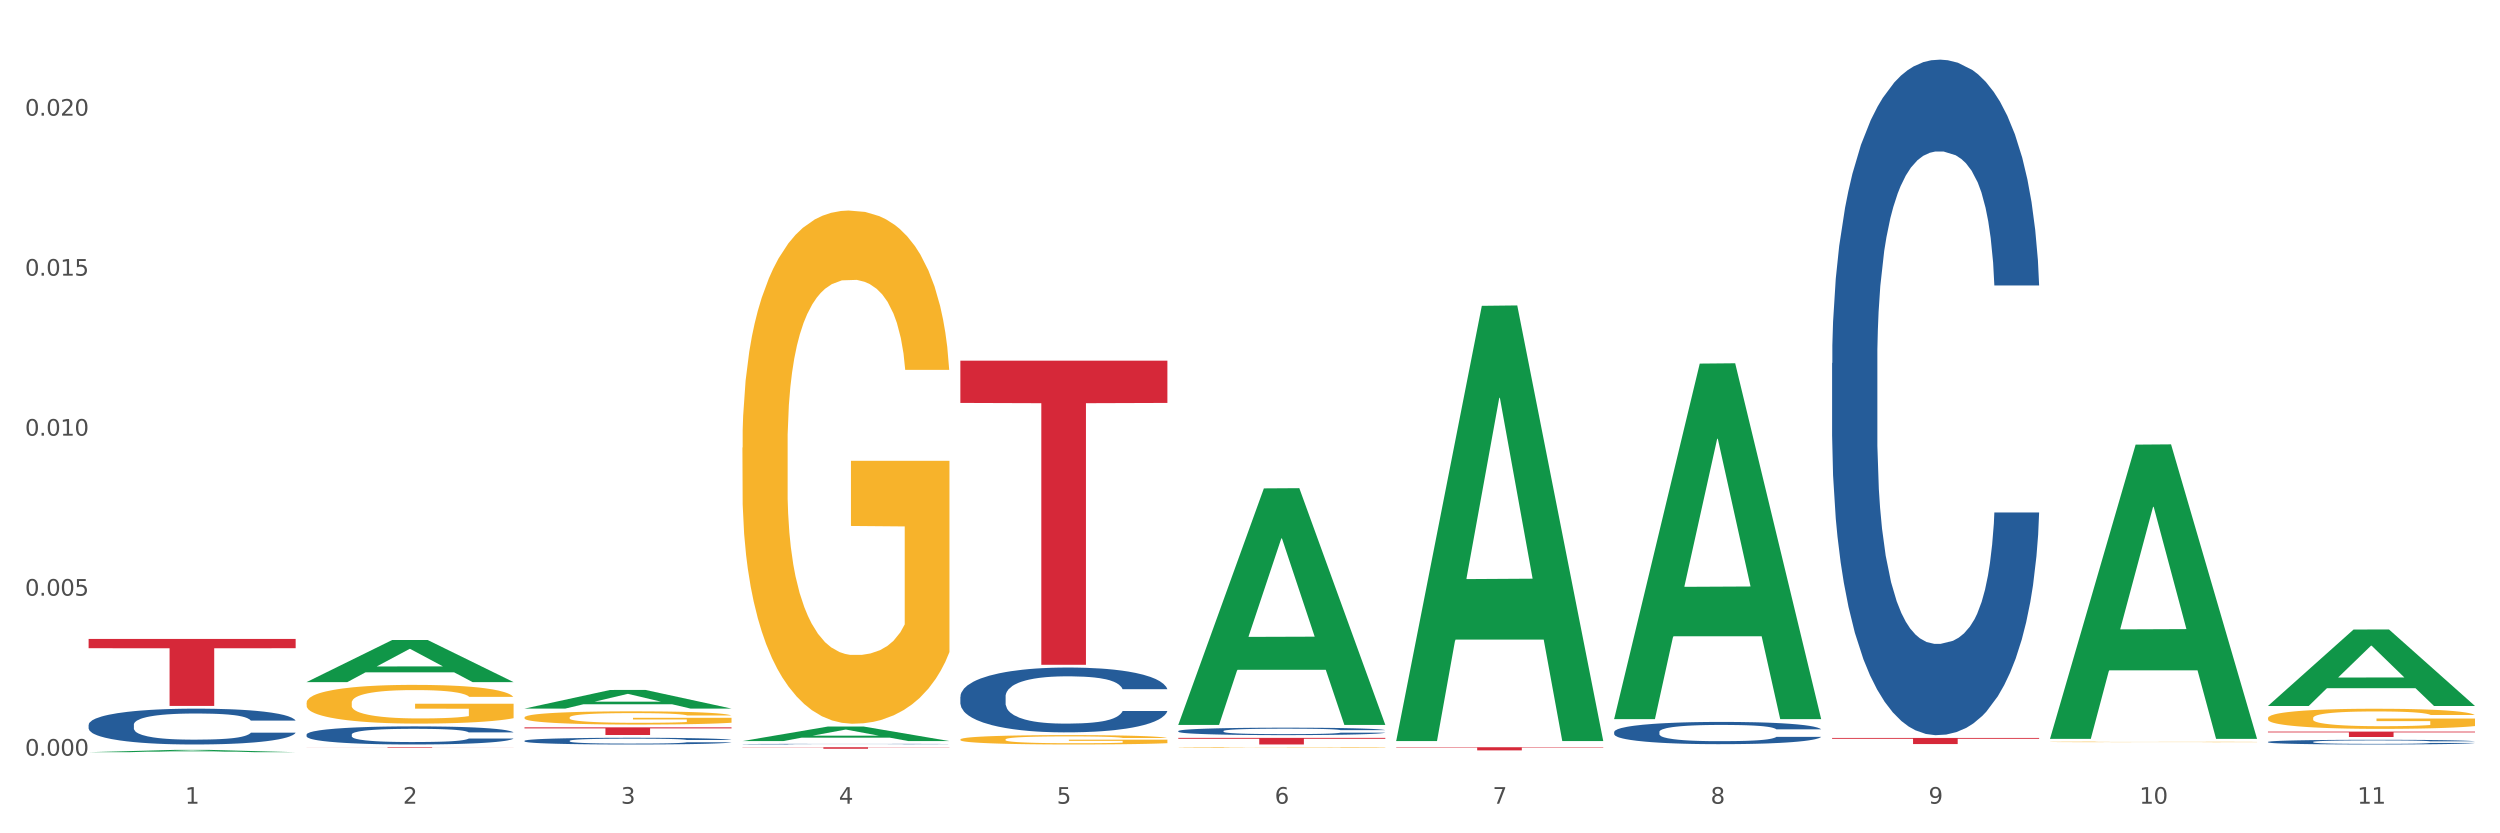 <?xml version="1.0" encoding="utf-8" standalone="no"?>
<!DOCTYPE svg PUBLIC "-//W3C//DTD SVG 1.1//EN"
  "http://www.w3.org/Graphics/SVG/1.1/DTD/svg11.dtd">
<svg xmlns:xlink="http://www.w3.org/1999/xlink" width="1080pt" height="360pt" viewBox="0 0 1080 360" xmlns="http://www.w3.org/2000/svg" version="1.1">
 <rect x="0" y="0" width="1080" height="360" fill="#333333" stroke="none"/>
 <defs>
  <style type="text/css">*{stroke-linejoin: round; stroke-linecap: butt}</style>
 </defs>
 <g id="figure_1">
  <g id="patch_1">
   <path d="M 0 360 
L 1080 360 
L 1080 0 
L 0 0 
z
" style="fill: #ffffff; stroke: #ffffff; stroke-linejoin: miter"/>
  </g>
  <g id="axes_1">
   <g id="matplotlib.axis_1">
    <g id="xtick_1">
     <g id="text_1">
      <!-- 1 -->
      <g style="fill: #4d4d4d" transform="translate(79.949 347.204) scale(0.096 -0.096)">
       <defs>
        <path id="DejaVuSans-31" d="M 794 531 
L 1825 531 
L 1825 4091 
L 703 3866 
L 703 4441 
L 1819 4666 
L 2450 4666 
L 2450 531 
L 3481 531 
L 3481 0 
L 794 0 
L 794 531 
z
" transform="scale(0.016)"/>
       </defs>
       <use xlink:href="#DejaVuSans-31"/>
      </g>
     </g>
    </g>
    <g id="xtick_2">
     <g id="text_2">
      <!-- 2 -->
      <g style="fill: #4d4d4d" transform="translate(174.097 347.204) scale(0.096 -0.096)">
       <defs>
        <path id="DejaVuSans-32" d="M 1228 531 
L 3431 531 
L 3431 0 
L 469 0 
L 469 531 
Q 828 903 1448 1529 
Q 2069 2156 2228 2338 
Q 2531 2678 2651 2914 
Q 2772 3150 2772 3378 
Q 2772 3750 2511 3984 
Q 2250 4219 1831 4219 
Q 1534 4219 1204 4116 
Q 875 4013 500 3803 
L 500 4441 
Q 881 4594 1212 4672 
Q 1544 4750 1819 4750 
Q 2544 4750 2975 4387 
Q 3406 4025 3406 3419 
Q 3406 3131 3298 2873 
Q 3191 2616 2906 2266 
Q 2828 2175 2409 1742 
Q 1991 1309 1228 531 
z
" transform="scale(0.016)"/>
       </defs>
       <use xlink:href="#DejaVuSans-32"/>
      </g>
     </g>
    </g>
    <g id="xtick_3">
     <g id="text_3">
      <!-- 3 -->
      <g style="fill: #4d4d4d" transform="translate(268.244 347.204) scale(0.096 -0.096)">
       <defs>
        <path id="DejaVuSans-33" d="M 2597 2516 
Q 3050 2419 3304 2112 
Q 3559 1806 3559 1356 
Q 3559 666 3084 287 
Q 2609 -91 1734 -91 
Q 1441 -91 1130 -33 
Q 819 25 488 141 
L 488 750 
Q 750 597 1062 519 
Q 1375 441 1716 441 
Q 2309 441 2620 675 
Q 2931 909 2931 1356 
Q 2931 1769 2642 2001 
Q 2353 2234 1838 2234 
L 1294 2234 
L 1294 2753 
L 1863 2753 
Q 2328 2753 2575 2939 
Q 2822 3125 2822 3475 
Q 2822 3834 2567 4026 
Q 2313 4219 1838 4219 
Q 1578 4219 1281 4162 
Q 984 4106 628 3988 
L 628 4550 
Q 988 4650 1302 4700 
Q 1616 4750 1894 4750 
Q 2613 4750 3031 4423 
Q 3450 4097 3450 3541 
Q 3450 3153 3228 2886 
Q 3006 2619 2597 2516 
z
" transform="scale(0.016)"/>
       </defs>
       <use xlink:href="#DejaVuSans-33"/>
      </g>
     </g>
    </g>
    <g id="xtick_4">
     <g id="text_4">
      <!-- 4 -->
      <g style="fill: #4d4d4d" transform="translate(362.392 347.204) scale(0.096 -0.096)">
       <defs>
        <path id="DejaVuSans-34" d="M 2419 4116 
L 825 1625 
L 2419 1625 
L 2419 4116 
z
M 2253 4666 
L 3047 4666 
L 3047 1625 
L 3713 1625 
L 3713 1100 
L 3047 1100 
L 3047 0 
L 2419 0 
L 2419 1100 
L 313 1100 
L 313 1709 
L 2253 4666 
z
" transform="scale(0.016)"/>
       </defs>
       <use xlink:href="#DejaVuSans-34"/>
      </g>
     </g>
    </g>
    <g id="xtick_5">
     <g id="text_5">
      <!-- 5 -->
      <g style="fill: #4d4d4d" transform="translate(456.54 347.204) scale(0.096 -0.096)">
       <defs>
        <path id="DejaVuSans-35" d="M 691 4666 
L 3169 4666 
L 3169 4134 
L 1269 4134 
L 1269 2991 
Q 1406 3038 1543 3061 
Q 1681 3084 1819 3084 
Q 2600 3084 3056 2656 
Q 3513 2228 3513 1497 
Q 3513 744 3044 326 
Q 2575 -91 1722 -91 
Q 1428 -91 1123 -41 
Q 819 9 494 109 
L 494 744 
Q 775 591 1075 516 
Q 1375 441 1709 441 
Q 2250 441 2565 725 
Q 2881 1009 2881 1497 
Q 2881 1984 2565 2268 
Q 2250 2553 1709 2553 
Q 1456 2553 1204 2497 
Q 953 2441 691 2322 
L 691 4666 
z
" transform="scale(0.016)"/>
       </defs>
       <use xlink:href="#DejaVuSans-35"/>
      </g>
     </g>
    </g>
    <g id="xtick_6">
     <g id="text_6">
      <!-- 6 -->
      <g style="fill: #4d4d4d" transform="translate(550.688 347.204) scale(0.096 -0.096)">
       <defs>
        <path id="DejaVuSans-36" d="M 2113 2584 
Q 1688 2584 1439 2293 
Q 1191 2003 1191 1497 
Q 1191 994 1439 701 
Q 1688 409 2113 409 
Q 2538 409 2786 701 
Q 3034 994 3034 1497 
Q 3034 2003 2786 2293 
Q 2538 2584 2113 2584 
z
M 3366 4563 
L 3366 3988 
Q 3128 4100 2886 4159 
Q 2644 4219 2406 4219 
Q 1781 4219 1451 3797 
Q 1122 3375 1075 2522 
Q 1259 2794 1537 2939 
Q 1816 3084 2150 3084 
Q 2853 3084 3261 2657 
Q 3669 2231 3669 1497 
Q 3669 778 3244 343 
Q 2819 -91 2113 -91 
Q 1303 -91 875 529 
Q 447 1150 447 2328 
Q 447 3434 972 4092 
Q 1497 4750 2381 4750 
Q 2619 4750 2861 4703 
Q 3103 4656 3366 4563 
z
" transform="scale(0.016)"/>
       </defs>
       <use xlink:href="#DejaVuSans-36"/>
      </g>
     </g>
    </g>
    <g id="xtick_7">
     <g id="text_7">
      <!-- 7 -->
      <g style="fill: #4d4d4d" transform="translate(644.835 347.204) scale(0.096 -0.096)">
       <defs>
        <path id="DejaVuSans-37" d="M 525 4666 
L 3525 4666 
L 3525 4397 
L 1831 0 
L 1172 0 
L 2766 4134 
L 525 4134 
L 525 4666 
z
" transform="scale(0.016)"/>
       </defs>
       <use xlink:href="#DejaVuSans-37"/>
      </g>
     </g>
    </g>
    <g id="xtick_8">
     <g id="text_8">
      <!-- 8 -->
      <g style="fill: #4d4d4d" transform="translate(738.983 347.204) scale(0.096 -0.096)">
       <defs>
        <path id="DejaVuSans-38" d="M 2034 2216 
Q 1584 2216 1326 1975 
Q 1069 1734 1069 1313 
Q 1069 891 1326 650 
Q 1584 409 2034 409 
Q 2484 409 2743 651 
Q 3003 894 3003 1313 
Q 3003 1734 2745 1975 
Q 2488 2216 2034 2216 
z
M 1403 2484 
Q 997 2584 770 2862 
Q 544 3141 544 3541 
Q 544 4100 942 4425 
Q 1341 4750 2034 4750 
Q 2731 4750 3128 4425 
Q 3525 4100 3525 3541 
Q 3525 3141 3298 2862 
Q 3072 2584 2669 2484 
Q 3125 2378 3379 2068 
Q 3634 1759 3634 1313 
Q 3634 634 3220 271 
Q 2806 -91 2034 -91 
Q 1263 -91 848 271 
Q 434 634 434 1313 
Q 434 1759 690 2068 
Q 947 2378 1403 2484 
z
M 1172 3481 
Q 1172 3119 1398 2916 
Q 1625 2713 2034 2713 
Q 2441 2713 2670 2916 
Q 2900 3119 2900 3481 
Q 2900 3844 2670 4047 
Q 2441 4250 2034 4250 
Q 1625 4250 1398 4047 
Q 1172 3844 1172 3481 
z
" transform="scale(0.016)"/>
       </defs>
       <use xlink:href="#DejaVuSans-38"/>
      </g>
     </g>
    </g>
    <g id="xtick_9">
     <g id="text_9">
      <!-- 9 -->
      <g style="fill: #4d4d4d" transform="translate(833.131 347.204) scale(0.096 -0.096)">
       <defs>
        <path id="DejaVuSans-39" d="M 703 97 
L 703 672 
Q 941 559 1184 500 
Q 1428 441 1663 441 
Q 2288 441 2617 861 
Q 2947 1281 2994 2138 
Q 2813 1869 2534 1725 
Q 2256 1581 1919 1581 
Q 1219 1581 811 2004 
Q 403 2428 403 3163 
Q 403 3881 828 4315 
Q 1253 4750 1959 4750 
Q 2769 4750 3195 4129 
Q 3622 3509 3622 2328 
Q 3622 1225 3098 567 
Q 2575 -91 1691 -91 
Q 1453 -91 1209 -44 
Q 966 3 703 97 
z
M 1959 2075 
Q 2384 2075 2632 2365 
Q 2881 2656 2881 3163 
Q 2881 3666 2632 3958 
Q 2384 4250 1959 4250 
Q 1534 4250 1286 3958 
Q 1038 3666 1038 3163 
Q 1038 2656 1286 2365 
Q 1534 2075 1959 2075 
z
" transform="scale(0.016)"/>
       </defs>
       <use xlink:href="#DejaVuSans-39"/>
      </g>
     </g>
    </g>
    <g id="xtick_10">
     <g id="text_10">
      <!-- 10 -->
      <g style="fill: #4d4d4d" transform="translate(924.224 347.204) scale(0.096 -0.096)">
       <defs>
        <path id="DejaVuSans-30" d="M 2034 4250 
Q 1547 4250 1301 3770 
Q 1056 3291 1056 2328 
Q 1056 1369 1301 889 
Q 1547 409 2034 409 
Q 2525 409 2770 889 
Q 3016 1369 3016 2328 
Q 3016 3291 2770 3770 
Q 2525 4250 2034 4250 
z
M 2034 4750 
Q 2819 4750 3233 4129 
Q 3647 3509 3647 2328 
Q 3647 1150 3233 529 
Q 2819 -91 2034 -91 
Q 1250 -91 836 529 
Q 422 1150 422 2328 
Q 422 3509 836 4129 
Q 1250 4750 2034 4750 
z
" transform="scale(0.016)"/>
       </defs>
       <use xlink:href="#DejaVuSans-31"/>
       <use xlink:href="#DejaVuSans-30" transform="translate(63.623 0)"/>
      </g>
     </g>
    </g>
    <g id="xtick_11">
     <g id="text_11">
      <!-- 11 -->
      <g style="fill: #4d4d4d" transform="translate(1018.372 347.204) scale(0.096 -0.096)">
       <use xlink:href="#DejaVuSans-31"/>
       <use xlink:href="#DejaVuSans-31" transform="translate(63.623 0)"/>
      </g>
     </g>
    </g>
    <g id="xtick_12"/>
    <g id="xtick_13"/>
    <g id="xtick_14"/>
    <g id="xtick_15"/>
    <g id="xtick_16"/>
    <g id="xtick_17"/>
    <g id="xtick_18"/>
    <g id="xtick_19"/>
    <g id="xtick_20"/>
    <g id="xtick_21"/>
   </g>
   <g id="matplotlib.axis_2">
    <g id="ytick_1">
     <g id="text_12">
      <!-- 0.000 -->
      <g style="fill: #4d4d4d" transform="translate(10.8 326.452) scale(0.096 -0.096)">
       <defs>
        <path id="DejaVuSans-2e" d="M 684 794 
L 1344 794 
L 1344 0 
L 684 0 
L 684 794 
z
" transform="scale(0.016)"/>
       </defs>
       <use xlink:href="#DejaVuSans-30"/>
       <use xlink:href="#DejaVuSans-2e" transform="translate(63.623 0)"/>
       <use xlink:href="#DejaVuSans-30" transform="translate(95.41 0)"/>
       <use xlink:href="#DejaVuSans-30" transform="translate(159.033 0)"/>
       <use xlink:href="#DejaVuSans-30" transform="translate(222.656 0)"/>
      </g>
     </g>
    </g>
    <g id="ytick_2">
     <g id="text_13">
      <!-- 0.005 -->
      <g style="fill: #4d4d4d" transform="translate(10.8 257.332) scale(0.096 -0.096)">
       <use xlink:href="#DejaVuSans-30"/>
       <use xlink:href="#DejaVuSans-2e" transform="translate(63.623 0)"/>
       <use xlink:href="#DejaVuSans-30" transform="translate(95.41 0)"/>
       <use xlink:href="#DejaVuSans-30" transform="translate(159.033 0)"/>
       <use xlink:href="#DejaVuSans-35" transform="translate(222.656 0)"/>
      </g>
     </g>
    </g>
    <g id="ytick_3">
     <g id="text_14">
      <!-- 0.010 -->
      <g style="fill: #4d4d4d" transform="translate(10.8 188.211) scale(0.096 -0.096)">
       <use xlink:href="#DejaVuSans-30"/>
       <use xlink:href="#DejaVuSans-2e" transform="translate(63.623 0)"/>
       <use xlink:href="#DejaVuSans-30" transform="translate(95.41 0)"/>
       <use xlink:href="#DejaVuSans-31" transform="translate(159.033 0)"/>
       <use xlink:href="#DejaVuSans-30" transform="translate(222.656 0)"/>
      </g>
     </g>
    </g>
    <g id="ytick_4">
     <g id="text_15">
      <!-- 0.015 -->
      <g style="fill: #4d4d4d" transform="translate(10.8 119.09) scale(0.096 -0.096)">
       <use xlink:href="#DejaVuSans-30"/>
       <use xlink:href="#DejaVuSans-2e" transform="translate(63.623 0)"/>
       <use xlink:href="#DejaVuSans-30" transform="translate(95.41 0)"/>
       <use xlink:href="#DejaVuSans-31" transform="translate(159.033 0)"/>
       <use xlink:href="#DejaVuSans-35" transform="translate(222.656 0)"/>
      </g>
     </g>
    </g>
    <g id="ytick_5">
     <g id="text_16">
      <!-- 0.020 -->
      <g style="fill: #4d4d4d" transform="translate(10.8 49.969) scale(0.096 -0.096)">
       <use xlink:href="#DejaVuSans-30"/>
       <use xlink:href="#DejaVuSans-2e" transform="translate(63.623 0)"/>
       <use xlink:href="#DejaVuSans-30" transform="translate(95.41 0)"/>
       <use xlink:href="#DejaVuSans-32" transform="translate(159.033 0)"/>
       <use xlink:href="#DejaVuSans-30" transform="translate(222.656 0)"/>
      </g>
     </g>
    </g>
    <g id="ytick_6"/>
    <g id="ytick_7"/>
    <g id="ytick_8"/>
    <g id="ytick_9"/>
   </g>
   <g id="PolyCollection_1">
    <path d="M 38.283 324.948 
L 38.375 324.947 
L 75.258 323.952 
L 90.564 323.951 
L 127.723 324.95 
L 110.02 324.95 
L 101.998 324.717 
L 63.916 324.717 
L 63.64 324.721 
L 55.894 324.95 
L 38.283 324.95 
L 38.283 324.948 
L 68.711 324.578 
L 97.203 324.577 
L 83.095 324.164 
L 82.911 324.162 
L 82.727 324.165 
L 68.619 324.577 
L 68.711 324.578 
L 38.283 324.948 
z
" clip-path="url(#p17eb35a2e7)" style="fill: #109648"/>
    <path d="M 791.464 318.791 
L 880.905 318.791 
L 880.905 319.159 
L 845.722 319.162 
L 845.722 321.441 
L 826.435 321.441 
L 826.435 319.162 
L 791.464 319.159 
L 791.464 318.793 
L 791.464 318.791 
z
" clip-path="url(#p17eb35a2e7)" style="fill: #d62839"/>
    <path d="M 603.169 322.805 
L 692.609 322.805 
L 692.609 322.994 
L 657.427 322.995 
L 657.427 324.164 
L 638.14 324.164 
L 638.14 322.995 
L 603.169 322.994 
L 603.169 322.807 
L 603.169 322.805 
z
" clip-path="url(#p17eb35a2e7)" style="fill: #d62839"/>
    <path d="M 509.021 318.759 
L 598.462 318.759 
L 598.462 319.156 
L 563.279 319.159 
L 563.279 321.617 
L 543.992 321.617 
L 543.992 319.159 
L 509.021 319.156 
L 509.021 318.761 
L 509.021 318.759 
z
" clip-path="url(#p17eb35a2e7)" style="fill: #d62839"/>
    <path d="M 414.874 155.802 
L 504.314 155.802 
L 504.314 174.06 
L 469.131 174.183 
L 469.131 287.184 
L 449.844 287.184 
L 449.844 174.183 
L 414.874 174.06 
L 414.874 155.925 
L 414.874 155.802 
z
" clip-path="url(#p17eb35a2e7)" style="fill: #d62839"/>
    <path d="M 320.726 322.805 
L 410.166 322.805 
L 410.166 322.896 
L 374.984 322.897 
L 374.984 323.461 
L 355.697 323.461 
L 355.697 322.897 
L 320.726 322.896 
L 320.726 322.806 
L 320.726 322.805 
z
" clip-path="url(#p17eb35a2e7)" style="fill: #d62839"/>
    <path d="M 226.578 314.208 
L 316.019 314.208 
L 316.019 314.669 
L 280.836 314.672 
L 280.836 317.523 
L 261.549 317.523 
L 261.549 314.672 
L 226.578 314.669 
L 226.578 314.211 
L 226.578 314.208 
z
" clip-path="url(#p17eb35a2e7)" style="fill: #d62839"/>
    <path d="M 132.431 322.805 
L 221.871 322.805 
L 221.871 322.843 
L 186.688 322.844 
L 186.688 323.079 
L 167.401 323.079 
L 167.401 322.844 
L 132.431 322.843 
L 132.431 322.805 
L 132.431 322.805 
z
" clip-path="url(#p17eb35a2e7)" style="fill: #d62839"/>
    <path d="M 38.283 276.006 
L 127.723 276.006 
L 127.723 280.029 
L 92.541 280.056 
L 92.541 304.952 
L 73.254 304.952 
L 73.254 280.056 
L 38.283 280.029 
L 38.283 276.034 
L 38.283 276.006 
z
" clip-path="url(#p17eb35a2e7)" style="fill: #d62839"/>
    <path d="M 979.76 320.498 
L 979.865 320.496 
L 979.865 320.444 
L 980.183 320.374 
L 981.346 320.244 
L 982.826 320.146 
L 985.363 320.03 
L 986.737 319.982 
L 988.535 319.928 
L 992.235 319.841 
L 996.464 319.767 
L 999.424 319.726 
L 1001.644 319.7 
L 1006.613 319.654 
L 1009.467 319.633 
L 1012.428 319.617 
L 1014.965 319.606 
L 1019.194 319.593 
L 1022.577 319.587 
L 1026.489 319.585 
L 1029.766 319.587 
L 1034.101 319.594 
L 1040.444 319.617 
L 1042.875 319.63 
L 1046.153 319.652 
L 1049.536 319.682 
L 1052.285 319.711 
L 1055.456 319.754 
L 1058.734 319.81 
L 1061.905 319.88 
L 1064.125 319.945 
L 1065.923 320.014 
L 1067.508 320.097 
L 1068.671 320.188 
L 1069.2 320.264 
L 1049.853 320.264 
L 1049.324 320.196 
L 1048.267 320.121 
L 1047.21 320.071 
L 1046.047 320.03 
L 1044.25 319.984 
L 1042.664 319.954 
L 1040.021 319.919 
L 1037.589 319.897 
L 1035.581 319.884 
L 1033.149 319.873 
L 1027.969 319.862 
L 1024.268 319.862 
L 1021.943 319.865 
L 1019.088 319.875 
L 1016.656 319.888 
L 1013.802 319.91 
L 1011.582 319.934 
L 1009.362 319.966 
L 1008.093 319.988 
L 1006.19 320.029 
L 1004.921 320.062 
L 1003.23 320.12 
L 1002.278 320.16 
L 1000.587 320.266 
L 999.847 320.344 
L 999.53 320.398 
L 999.318 320.457 
L 999.318 320.747 
L 999.952 320.877 
L 1000.481 320.932 
L 1001.327 320.995 
L 1002.913 321.077 
L 1005.239 321.157 
L 1007.67 321.214 
L 1009.679 321.25 
L 1011.582 321.276 
L 1013.485 321.296 
L 1015.811 321.315 
L 1017.714 321.326 
L 1020.568 321.337 
L 1023.951 321.342 
L 1026.594 321.342 
L 1031.986 321.333 
L 1034.418 321.324 
L 1036.744 321.311 
L 1039.281 321.29 
L 1041.29 321.268 
L 1042.452 321.251 
L 1044.355 321.216 
L 1045.836 321.179 
L 1047.104 321.136 
L 1047.95 321.099 
L 1048.901 321.044 
L 1049.642 320.981 
L 1049.853 320.947 
L 1069.2 320.947 
L 1068.777 321.014 
L 1068.037 321.079 
L 1066.557 321.166 
L 1065.394 321.216 
L 1063.597 321.277 
L 1061.694 321.329 
L 1059.051 321.387 
L 1056.619 321.43 
L 1054.082 321.467 
L 1051.333 321.5 
L 1046.364 321.547 
L 1044.567 321.56 
L 1040.761 321.582 
L 1037.801 321.595 
L 1033.466 321.608 
L 1029.026 321.615 
L 1024.374 321.617 
L 1020.251 321.613 
L 1015.705 321.602 
L 1012.851 321.591 
L 1009.679 321.574 
L 1005.979 321.548 
L 1002.49 321.517 
L 999.212 321.48 
L 996.147 321.437 
L 993.292 321.389 
L 989.592 321.309 
L 986.843 321.231 
L 984.834 321.159 
L 983.46 321.097 
L 982.086 321.02 
L 981.346 320.966 
L 980.183 320.836 
L 979.76 320.715 
L 979.76 320.498 
z
" clip-path="url(#p17eb35a2e7)" style="fill: #255c99"/>
    <path d="M 791.464 156.889 
L 791.57 156.623 
L 791.57 149.16 
L 791.887 139.032 
L 793.05 120.375 
L 794.53 106.25 
L 797.068 89.725 
L 798.442 82.796 
L 800.239 75.066 
L 803.939 62.54 
L 808.168 51.879 
L 811.129 46.015 
L 813.349 42.284 
L 818.318 35.621 
L 821.172 32.689 
L 824.132 30.29 
L 826.67 28.691 
L 830.898 26.826 
L 834.282 26.026 
L 838.193 25.759 
L 841.471 26.026 
L 845.805 27.092 
L 852.148 30.29 
L 854.58 32.156 
L 857.857 35.354 
L 861.24 39.619 
L 863.989 43.883 
L 867.161 50.013 
L 870.438 58.009 
L 873.61 68.137 
L 875.83 77.465 
L 877.627 87.326 
L 879.213 99.32 
L 880.376 112.38 
L 880.905 123.307 
L 861.558 123.307 
L 861.029 113.446 
L 859.972 102.785 
L 858.915 95.589 
L 857.752 89.725 
L 855.954 83.062 
L 854.369 78.798 
L 851.726 73.734 
L 849.294 70.535 
L 847.285 68.67 
L 844.854 67.071 
L 839.673 65.472 
L 835.973 65.472 
L 833.647 66.005 
L 830.793 67.337 
L 828.361 69.203 
L 825.507 72.401 
L 823.287 75.866 
L 821.066 80.397 
L 819.798 83.595 
L 817.895 89.459 
L 816.626 94.256 
L 814.935 102.518 
L 813.983 108.382 
L 812.291 123.574 
L 811.551 134.768 
L 811.234 142.497 
L 811.023 151.026 
L 811.023 192.603 
L 811.657 211.26 
L 812.186 219.256 
L 813.032 228.317 
L 814.617 240.044 
L 816.943 251.505 
L 819.375 259.767 
L 821.384 264.831 
L 823.287 268.562 
L 825.189 271.494 
L 827.515 274.159 
L 829.418 275.759 
L 832.273 277.358 
L 835.656 278.157 
L 838.299 278.157 
L 843.691 276.825 
L 846.122 275.492 
L 848.448 273.626 
L 850.986 270.695 
L 852.994 267.496 
L 854.157 265.098 
L 856.06 260.034 
L 857.54 254.703 
L 858.809 248.573 
L 859.655 243.243 
L 860.606 235.247 
L 861.346 226.185 
L 861.558 221.388 
L 880.905 221.388 
L 880.482 230.983 
L 879.742 240.311 
L 878.262 252.838 
L 877.099 260.034 
L 875.301 268.829 
L 873.398 276.292 
L 870.755 284.554 
L 868.324 290.684 
L 865.787 296.014 
L 863.038 300.812 
L 858.069 307.475 
L 856.272 309.34 
L 852.466 312.539 
L 849.505 314.404 
L 845.171 316.27 
L 840.731 317.336 
L 836.079 317.603 
L 831.956 317.07 
L 827.41 315.471 
L 824.555 313.871 
L 821.384 311.473 
L 817.683 307.741 
L 814.194 303.21 
L 810.917 297.88 
L 807.851 291.75 
L 804.997 284.82 
L 801.296 273.36 
L 798.548 262.166 
L 796.539 251.771 
L 795.165 242.976 
L 793.79 231.782 
L 793.05 224.053 
L 791.887 205.396 
L 791.464 188.072 
L 791.464 156.889 
z
" clip-path="url(#p17eb35a2e7)" style="fill: #255c99"/>
    <path d="M 697.317 316.188 
L 697.422 316.179 
L 697.422 315.933 
L 697.74 315.599 
L 698.903 314.985 
L 700.383 314.519 
L 702.92 313.975 
L 704.294 313.747 
L 706.092 313.492 
L 709.792 313.079 
L 714.021 312.728 
L 716.981 312.535 
L 719.201 312.412 
L 724.17 312.192 
L 727.024 312.096 
L 729.985 312.017 
L 732.522 311.964 
L 736.751 311.902 
L 740.134 311.876 
L 744.046 311.867 
L 747.323 311.876 
L 751.657 311.911 
L 758.001 312.017 
L 760.432 312.078 
L 763.71 312.183 
L 767.093 312.324 
L 769.842 312.464 
L 773.013 312.666 
L 776.291 312.93 
L 779.462 313.264 
L 781.682 313.571 
L 783.48 313.896 
L 785.065 314.291 
L 786.228 314.721 
L 786.757 315.081 
L 767.41 315.081 
L 766.881 314.756 
L 765.824 314.405 
L 764.767 314.168 
L 763.604 313.975 
L 761.807 313.755 
L 760.221 313.615 
L 757.578 313.448 
L 755.146 313.343 
L 753.138 313.281 
L 750.706 313.228 
L 745.526 313.176 
L 741.825 313.176 
L 739.5 313.193 
L 736.645 313.237 
L 734.213 313.299 
L 731.359 313.404 
L 729.139 313.518 
L 726.919 313.668 
L 725.65 313.773 
L 723.747 313.966 
L 722.478 314.124 
L 720.787 314.396 
L 719.835 314.59 
L 718.144 315.09 
L 717.404 315.459 
L 717.087 315.714 
L 716.875 315.995 
L 716.875 317.364 
L 717.509 317.979 
L 718.038 318.243 
L 718.884 318.541 
L 720.47 318.928 
L 722.796 319.305 
L 725.227 319.577 
L 727.236 319.744 
L 729.139 319.867 
L 731.042 319.964 
L 733.368 320.052 
L 735.271 320.104 
L 738.125 320.157 
L 741.508 320.183 
L 744.151 320.183 
L 749.543 320.139 
L 751.975 320.095 
L 754.301 320.034 
L 756.838 319.937 
L 758.847 319.832 
L 760.009 319.753 
L 761.912 319.586 
L 763.393 319.411 
L 764.661 319.209 
L 765.507 319.033 
L 766.458 318.769 
L 767.199 318.471 
L 767.41 318.313 
L 786.757 318.313 
L 786.334 318.629 
L 785.594 318.936 
L 784.114 319.349 
L 782.951 319.586 
L 781.154 319.876 
L 779.251 320.122 
L 776.608 320.394 
L 774.176 320.596 
L 771.639 320.772 
L 768.89 320.93 
L 763.921 321.149 
L 762.124 321.211 
L 758.318 321.316 
L 755.358 321.378 
L 751.023 321.439 
L 746.583 321.474 
L 741.931 321.483 
L 737.808 321.465 
L 733.262 321.413 
L 730.407 321.36 
L 727.236 321.281 
L 723.536 321.158 
L 720.047 321.009 
L 716.769 320.833 
L 713.704 320.631 
L 710.849 320.403 
L 707.149 320.025 
L 704.4 319.656 
L 702.391 319.314 
L 701.017 319.024 
L 699.643 318.655 
L 698.903 318.401 
L 697.74 317.786 
L 697.317 317.215 
L 697.317 316.188 
z
" clip-path="url(#p17eb35a2e7)" style="fill: #255c99"/>
    <path d="M 509.021 315.801 
L 509.127 315.798 
L 509.127 315.716 
L 509.444 315.604 
L 510.607 315.399 
L 512.087 315.243 
L 514.625 315.061 
L 515.999 314.985 
L 517.796 314.9 
L 521.496 314.762 
L 525.725 314.645 
L 528.686 314.58 
L 530.906 314.539 
L 535.875 314.466 
L 538.729 314.433 
L 541.689 314.407 
L 544.227 314.389 
L 548.455 314.369 
L 551.839 314.36 
L 555.75 314.357 
L 559.028 314.36 
L 563.362 314.372 
L 569.705 314.407 
L 572.137 314.427 
L 575.414 314.463 
L 578.797 314.51 
L 581.546 314.556 
L 584.718 314.624 
L 587.995 314.712 
L 591.167 314.824 
L 593.387 314.926 
L 595.184 315.035 
L 596.77 315.167 
L 597.933 315.311 
L 598.462 315.431 
L 579.115 315.431 
L 578.586 315.322 
L 577.529 315.205 
L 576.472 315.126 
L 575.309 315.061 
L 573.511 314.988 
L 571.926 314.941 
L 569.283 314.885 
L 566.851 314.85 
L 564.842 314.829 
L 562.411 314.812 
L 557.23 314.794 
L 553.53 314.794 
L 551.204 314.8 
L 548.35 314.815 
L 545.918 314.835 
L 543.064 314.871 
L 540.843 314.909 
L 538.623 314.959 
L 537.355 314.994 
L 535.452 315.058 
L 534.183 315.111 
L 532.492 315.202 
L 531.54 315.267 
L 529.848 315.434 
L 529.108 315.557 
L 528.791 315.642 
L 528.58 315.736 
L 528.58 316.194 
L 529.214 316.399 
L 529.743 316.488 
L 530.589 316.587 
L 532.174 316.716 
L 534.5 316.843 
L 536.932 316.934 
L 538.941 316.989 
L 540.843 317.03 
L 542.746 317.063 
L 545.072 317.092 
L 546.975 317.11 
L 549.83 317.127 
L 553.213 317.136 
L 555.856 317.136 
L 561.248 317.121 
L 563.679 317.107 
L 566.005 317.086 
L 568.542 317.054 
L 570.551 317.019 
L 571.714 316.992 
L 573.617 316.937 
L 575.097 316.878 
L 576.366 316.81 
L 577.212 316.752 
L 578.163 316.664 
L 578.903 316.564 
L 579.115 316.511 
L 598.462 316.511 
L 598.039 316.617 
L 597.299 316.719 
L 595.819 316.857 
L 594.656 316.937 
L 592.858 317.033 
L 590.955 317.116 
L 588.312 317.207 
L 585.881 317.274 
L 583.343 317.333 
L 580.595 317.386 
L 575.626 317.459 
L 573.829 317.479 
L 570.023 317.515 
L 567.062 317.535 
L 562.728 317.556 
L 558.288 317.567 
L 553.636 317.57 
L 549.513 317.565 
L 544.967 317.547 
L 542.112 317.529 
L 538.941 317.503 
L 535.24 317.462 
L 531.751 317.412 
L 528.474 317.353 
L 525.408 317.286 
L 522.554 317.209 
L 518.853 317.083 
L 516.105 316.96 
L 514.096 316.846 
L 512.722 316.749 
L 511.347 316.625 
L 510.607 316.54 
L 509.444 316.335 
L 509.021 316.144 
L 509.021 315.801 
z
" clip-path="url(#p17eb35a2e7)" style="fill: #255c99"/>
    <path d="M 414.874 300.959 
L 414.979 300.933 
L 414.979 300.217 
L 415.297 299.245 
L 416.46 297.454 
L 417.94 296.098 
L 420.477 294.512 
L 421.851 293.847 
L 423.649 293.105 
L 427.349 291.902 
L 431.578 290.879 
L 434.538 290.316 
L 436.758 289.958 
L 441.727 289.318 
L 444.581 289.037 
L 447.542 288.807 
L 450.079 288.653 
L 454.308 288.474 
L 457.691 288.397 
L 461.603 288.372 
L 464.88 288.397 
L 469.214 288.5 
L 475.558 288.807 
L 477.989 288.986 
L 481.267 289.293 
L 484.65 289.702 
L 487.399 290.112 
L 490.57 290.7 
L 493.848 291.467 
L 497.019 292.44 
L 499.239 293.335 
L 501.037 294.282 
L 502.622 295.433 
L 503.785 296.686 
L 504.314 297.735 
L 484.967 297.735 
L 484.438 296.789 
L 483.381 295.765 
L 482.324 295.075 
L 481.161 294.512 
L 479.364 293.872 
L 477.778 293.463 
L 475.135 292.977 
L 472.703 292.67 
L 470.695 292.491 
L 468.263 292.337 
L 463.083 292.184 
L 459.382 292.184 
L 457.057 292.235 
L 454.202 292.363 
L 451.77 292.542 
L 448.916 292.849 
L 446.696 293.181 
L 444.476 293.616 
L 443.207 293.923 
L 441.304 294.486 
L 440.035 294.947 
L 438.344 295.74 
L 437.392 296.303 
L 435.701 297.761 
L 434.961 298.835 
L 434.644 299.577 
L 434.432 300.396 
L 434.432 304.387 
L 435.066 306.178 
L 435.595 306.945 
L 436.441 307.815 
L 438.027 308.941 
L 440.353 310.041 
L 442.784 310.834 
L 444.793 311.32 
L 446.696 311.678 
L 448.599 311.959 
L 450.925 312.215 
L 452.828 312.369 
L 455.682 312.522 
L 459.065 312.599 
L 461.708 312.599 
L 467.1 312.471 
L 469.532 312.343 
L 471.858 312.164 
L 474.395 311.883 
L 476.404 311.576 
L 477.566 311.345 
L 479.469 310.859 
L 480.95 310.348 
L 482.218 309.759 
L 483.064 309.248 
L 484.015 308.48 
L 484.756 307.61 
L 484.967 307.15 
L 504.314 307.15 
L 503.891 308.071 
L 503.151 308.966 
L 501.671 310.169 
L 500.508 310.859 
L 498.711 311.704 
L 496.808 312.42 
L 494.165 313.213 
L 491.733 313.801 
L 489.196 314.313 
L 486.447 314.773 
L 481.478 315.413 
L 479.681 315.592 
L 475.875 315.899 
L 472.915 316.078 
L 468.58 316.257 
L 464.14 316.36 
L 459.488 316.385 
L 455.365 316.334 
L 450.819 316.181 
L 447.964 316.027 
L 444.793 315.797 
L 441.093 315.439 
L 437.604 315.004 
L 434.326 314.492 
L 431.26 313.904 
L 428.406 313.239 
L 424.706 312.138 
L 421.957 311.064 
L 419.948 310.066 
L 418.574 309.222 
L 417.2 308.148 
L 416.46 307.406 
L 415.297 305.615 
L 414.874 303.952 
L 414.874 300.959 
z
" clip-path="url(#p17eb35a2e7)" style="fill: #255c99"/>
    <path d="M 320.726 321.463 
L 320.832 321.463 
L 320.832 321.456 
L 321.149 321.446 
L 322.312 321.428 
L 323.792 321.415 
L 326.329 321.399 
L 327.704 321.393 
L 329.501 321.385 
L 333.201 321.373 
L 337.43 321.363 
L 340.39 321.357 
L 342.61 321.354 
L 347.579 321.347 
L 350.434 321.345 
L 353.394 321.342 
L 355.931 321.341 
L 360.16 321.339 
L 363.543 321.338 
L 367.455 321.338 
L 370.732 321.338 
L 375.067 321.339 
L 381.41 321.342 
L 383.842 321.344 
L 387.119 321.347 
L 390.502 321.351 
L 393.251 321.355 
L 396.423 321.361 
L 399.7 321.369 
L 402.872 321.379 
L 405.092 321.387 
L 406.889 321.397 
L 408.475 321.408 
L 409.638 321.421 
L 410.166 321.431 
L 390.819 321.431 
L 390.291 321.422 
L 389.233 321.412 
L 388.176 321.405 
L 387.013 321.399 
L 385.216 321.393 
L 383.63 321.389 
L 380.987 321.384 
L 378.556 321.381 
L 376.547 321.379 
L 374.115 321.377 
L 368.935 321.376 
L 365.235 321.376 
L 362.909 321.376 
L 360.054 321.378 
L 357.623 321.38 
L 354.768 321.383 
L 352.548 321.386 
L 350.328 321.39 
L 349.059 321.393 
L 347.156 321.399 
L 345.888 321.403 
L 344.196 321.411 
L 343.245 321.417 
L 341.553 321.432 
L 340.813 321.442 
L 340.496 321.45 
L 340.284 321.458 
L 340.284 321.498 
L 340.919 321.515 
L 341.447 321.523 
L 342.293 321.532 
L 343.879 321.543 
L 346.205 321.554 
L 348.636 321.562 
L 350.645 321.567 
L 352.548 321.57 
L 354.451 321.573 
L 356.777 321.576 
L 358.68 321.577 
L 361.534 321.579 
L 364.918 321.579 
L 367.561 321.579 
L 372.952 321.578 
L 375.384 321.577 
L 377.71 321.575 
L 380.247 321.572 
L 382.256 321.569 
L 383.419 321.567 
L 385.322 321.562 
L 386.802 321.557 
L 388.071 321.551 
L 388.916 321.546 
L 389.868 321.538 
L 390.608 321.53 
L 390.819 321.525 
L 410.166 321.525 
L 409.743 321.534 
L 409.003 321.543 
L 407.523 321.555 
L 406.36 321.562 
L 404.563 321.57 
L 402.66 321.578 
L 400.017 321.585 
L 397.585 321.591 
L 395.048 321.596 
L 392.299 321.601 
L 387.33 321.607 
L 385.533 321.609 
L 381.727 321.612 
L 378.767 321.614 
L 374.432 321.616 
L 369.992 321.617 
L 365.34 321.617 
L 361.217 321.617 
L 356.671 321.615 
L 353.817 321.613 
L 350.645 321.611 
L 346.945 321.608 
L 343.456 321.603 
L 340.179 321.598 
L 337.113 321.592 
L 334.258 321.586 
L 330.558 321.575 
L 327.809 321.564 
L 325.801 321.554 
L 324.426 321.546 
L 323.052 321.535 
L 322.312 321.528 
L 321.149 321.51 
L 320.726 321.493 
L 320.726 321.463 
z
" clip-path="url(#p17eb35a2e7)" style="fill: #255c99"/>
    <path d="M 226.578 320.017 
L 226.684 320.014 
L 226.684 319.94 
L 227.001 319.839 
L 228.164 319.653 
L 229.644 319.513 
L 232.182 319.348 
L 233.556 319.279 
L 235.353 319.202 
L 239.053 319.077 
L 243.282 318.971 
L 246.243 318.913 
L 248.463 318.876 
L 253.432 318.809 
L 256.286 318.78 
L 259.246 318.756 
L 261.784 318.74 
L 266.012 318.722 
L 269.396 318.714 
L 273.307 318.711 
L 276.585 318.714 
L 280.919 318.724 
L 287.262 318.756 
L 289.694 318.775 
L 292.971 318.807 
L 296.354 318.849 
L 299.103 318.892 
L 302.275 318.953 
L 305.552 319.032 
L 308.724 319.133 
L 310.944 319.226 
L 312.741 319.324 
L 314.327 319.444 
L 315.49 319.574 
L 316.019 319.682 
L 296.672 319.682 
L 296.143 319.584 
L 295.086 319.478 
L 294.029 319.406 
L 292.866 319.348 
L 291.068 319.282 
L 289.483 319.239 
L 286.84 319.189 
L 284.408 319.157 
L 282.399 319.138 
L 279.968 319.122 
L 274.787 319.107 
L 271.087 319.107 
L 268.761 319.112 
L 265.907 319.125 
L 263.475 319.144 
L 260.621 319.176 
L 258.4 319.21 
L 256.18 319.255 
L 254.912 319.287 
L 253.009 319.345 
L 251.74 319.393 
L 250.048 319.475 
L 249.097 319.534 
L 247.405 319.685 
L 246.665 319.797 
L 246.348 319.873 
L 246.137 319.958 
L 246.137 320.372 
L 246.771 320.558 
L 247.3 320.638 
L 248.146 320.728 
L 249.731 320.845 
L 252.057 320.959 
L 254.489 321.041 
L 256.497 321.092 
L 258.4 321.129 
L 260.303 321.158 
L 262.629 321.184 
L 264.532 321.2 
L 267.387 321.216 
L 270.77 321.224 
L 273.413 321.224 
L 278.805 321.211 
L 281.236 321.198 
L 283.562 321.179 
L 286.099 321.15 
L 288.108 321.118 
L 289.271 321.094 
L 291.174 321.044 
L 292.654 320.991 
L 293.923 320.93 
L 294.769 320.877 
L 295.72 320.797 
L 296.46 320.707 
L 296.672 320.659 
L 316.019 320.659 
L 315.596 320.755 
L 314.856 320.847 
L 313.376 320.972 
L 312.213 321.044 
L 310.415 321.131 
L 308.512 321.206 
L 305.869 321.288 
L 303.438 321.349 
L 300.9 321.402 
L 298.152 321.45 
L 293.183 321.516 
L 291.386 321.535 
L 287.58 321.567 
L 284.619 321.585 
L 280.285 321.604 
L 275.845 321.614 
L 271.193 321.617 
L 267.07 321.612 
L 262.524 321.596 
L 259.669 321.58 
L 256.497 321.556 
L 252.797 321.519 
L 249.308 321.474 
L 246.031 321.421 
L 242.965 321.36 
L 240.111 321.291 
L 236.41 321.177 
L 233.662 321.065 
L 231.653 320.962 
L 230.279 320.874 
L 228.904 320.763 
L 228.164 320.686 
L 227.001 320.5 
L 226.578 320.327 
L 226.578 320.017 
z
" clip-path="url(#p17eb35a2e7)" style="fill: #255c99"/>
    <path d="M 979.76 316.066 
L 1069.2 316.066 
L 1069.2 316.39 
L 1034.017 316.392 
L 1034.017 318.397 
L 1014.73 318.397 
L 1014.73 316.392 
L 979.76 316.39 
L 979.76 316.068 
L 979.76 316.066 
z
" clip-path="url(#p17eb35a2e7)" style="fill: #d62839"/>
    <path d="M 132.431 317.305 
L 132.536 317.298 
L 132.536 317.098 
L 132.854 316.826 
L 134.016 316.325 
L 135.497 315.946 
L 138.034 315.503 
L 139.408 315.317 
L 141.206 315.11 
L 144.906 314.774 
L 149.135 314.488 
L 152.095 314.33 
L 154.315 314.23 
L 159.284 314.051 
L 162.138 313.973 
L 165.099 313.908 
L 167.636 313.865 
L 171.865 313.815 
L 175.248 313.794 
L 179.16 313.787 
L 182.437 313.794 
L 186.771 313.823 
L 193.115 313.908 
L 195.546 313.958 
L 198.824 314.044 
L 202.207 314.159 
L 204.956 314.273 
L 208.127 314.437 
L 211.405 314.652 
L 214.576 314.924 
L 216.796 315.174 
L 218.594 315.439 
L 220.179 315.76 
L 221.342 316.111 
L 221.871 316.404 
L 202.524 316.404 
L 201.995 316.139 
L 200.938 315.853 
L 199.881 315.66 
L 198.718 315.503 
L 196.921 315.324 
L 195.335 315.21 
L 192.692 315.074 
L 190.26 314.988 
L 188.252 314.938 
L 185.82 314.895 
L 180.64 314.852 
L 176.939 314.852 
L 174.614 314.867 
L 171.759 314.902 
L 169.327 314.952 
L 166.473 315.038 
L 164.253 315.131 
L 162.033 315.253 
L 160.764 315.339 
L 158.861 315.496 
L 157.592 315.625 
L 155.901 315.846 
L 154.949 316.004 
L 153.258 316.411 
L 152.518 316.711 
L 152.201 316.919 
L 151.989 317.148 
L 151.989 318.263 
L 152.623 318.764 
L 153.152 318.978 
L 153.998 319.221 
L 155.584 319.536 
L 157.91 319.844 
L 160.341 320.065 
L 162.35 320.201 
L 164.253 320.301 
L 166.156 320.38 
L 168.482 320.451 
L 170.385 320.494 
L 173.239 320.537 
L 176.622 320.559 
L 179.265 320.559 
L 184.657 320.523 
L 187.089 320.487 
L 189.414 320.437 
L 191.952 320.358 
L 193.961 320.273 
L 195.123 320.208 
L 197.026 320.072 
L 198.507 319.929 
L 199.775 319.765 
L 200.621 319.622 
L 201.572 319.407 
L 202.313 319.164 
L 202.524 319.036 
L 221.871 319.036 
L 221.448 319.293 
L 220.708 319.543 
L 219.228 319.879 
L 218.065 320.072 
L 216.268 320.308 
L 214.365 320.509 
L 211.722 320.73 
L 209.29 320.895 
L 206.753 321.038 
L 204.004 321.167 
L 199.035 321.345 
L 197.238 321.395 
L 193.432 321.481 
L 190.472 321.531 
L 186.137 321.581 
L 181.697 321.61 
L 177.045 321.617 
L 172.922 321.603 
L 168.376 321.56 
L 165.521 321.517 
L 162.35 321.453 
L 158.65 321.352 
L 155.161 321.231 
L 151.883 321.088 
L 148.817 320.923 
L 145.963 320.737 
L 142.263 320.43 
L 139.514 320.13 
L 137.505 319.851 
L 136.131 319.615 
L 134.757 319.314 
L 134.016 319.107 
L 132.854 318.606 
L 132.431 318.142 
L 132.431 317.305 
z
" clip-path="url(#p17eb35a2e7)" style="fill: #255c99"/>
    <path d="M 38.283 313.094 
L 38.389 313.08 
L 38.389 312.684 
L 38.706 312.147 
L 39.869 311.158 
L 41.349 310.408 
L 43.886 309.532 
L 45.261 309.165 
L 47.058 308.755 
L 50.758 308.09 
L 54.987 307.525 
L 57.947 307.214 
L 60.167 307.016 
L 65.136 306.663 
L 67.991 306.507 
L 70.951 306.38 
L 73.488 306.295 
L 77.717 306.196 
L 81.1 306.154 
L 85.012 306.14 
L 88.289 306.154 
L 92.624 306.211 
L 98.967 306.38 
L 101.399 306.479 
L 104.676 306.649 
L 108.059 306.875 
L 110.808 307.101 
L 113.98 307.426 
L 117.257 307.85 
L 120.429 308.387 
L 122.649 308.882 
L 124.446 309.405 
L 126.032 310.041 
L 127.195 310.734 
L 127.723 311.313 
L 108.376 311.313 
L 107.848 310.79 
L 106.79 310.225 
L 105.733 309.843 
L 104.57 309.532 
L 102.773 309.179 
L 101.187 308.953 
L 98.544 308.684 
L 96.113 308.514 
L 94.104 308.415 
L 91.672 308.331 
L 86.492 308.246 
L 82.792 308.246 
L 80.466 308.274 
L 77.611 308.345 
L 75.18 308.444 
L 72.325 308.613 
L 70.105 308.797 
L 67.885 309.037 
L 66.616 309.207 
L 64.713 309.518 
L 63.445 309.772 
L 61.753 310.211 
L 60.802 310.522 
L 59.11 311.327 
L 58.37 311.921 
L 58.053 312.331 
L 57.841 312.783 
L 57.841 314.988 
L 58.476 315.977 
L 59.004 316.401 
L 59.85 316.882 
L 61.436 317.504 
L 63.762 318.112 
L 66.193 318.55 
L 68.202 318.818 
L 70.105 319.016 
L 72.008 319.172 
L 74.334 319.313 
L 76.237 319.398 
L 79.091 319.483 
L 82.475 319.525 
L 85.118 319.525 
L 90.509 319.454 
L 92.941 319.384 
L 95.267 319.285 
L 97.804 319.129 
L 99.813 318.96 
L 100.976 318.833 
L 102.879 318.564 
L 104.359 318.281 
L 105.628 317.956 
L 106.473 317.674 
L 107.425 317.25 
L 108.165 316.769 
L 108.376 316.515 
L 127.723 316.515 
L 127.3 317.023 
L 126.56 317.518 
L 125.08 318.182 
L 123.917 318.564 
L 122.12 319.03 
L 120.217 319.426 
L 117.574 319.864 
L 115.142 320.189 
L 112.605 320.472 
L 109.856 320.727 
L 104.887 321.08 
L 103.09 321.179 
L 99.284 321.348 
L 96.324 321.447 
L 91.989 321.546 
L 87.549 321.603 
L 82.897 321.617 
L 78.774 321.589 
L 74.228 321.504 
L 71.374 321.419 
L 68.202 321.292 
L 64.502 321.094 
L 61.013 320.854 
L 57.736 320.571 
L 54.67 320.246 
L 51.815 319.879 
L 48.115 319.271 
L 45.366 318.677 
L 43.358 318.126 
L 41.983 317.659 
L 40.609 317.066 
L 39.869 316.656 
L 38.706 315.666 
L 38.283 314.748 
L 38.283 313.094 
z
" clip-path="url(#p17eb35a2e7)" style="fill: #255c99"/>
    <path d="M 226.578 309.943 
L 226.684 309.937 
L 226.684 309.749 
L 226.895 309.587 
L 227.951 309.196 
L 229.535 308.872 
L 230.697 308.699 
L 231.858 308.558 
L 233.231 308.417 
L 234.92 308.271 
L 237.983 308.057 
L 239.884 307.947 
L 242.207 307.832 
L 246.43 307.665 
L 249.493 307.571 
L 252.661 307.492 
L 257.835 307.398 
L 261.214 307.357 
L 264.804 307.325 
L 269.134 307.304 
L 272.407 307.299 
L 279.588 307.315 
L 285.712 307.362 
L 288.669 307.398 
L 292.471 307.461 
L 294.477 307.503 
L 297.75 307.586 
L 301.13 307.696 
L 303.453 307.79 
L 306.937 307.968 
L 309.577 308.145 
L 312.006 308.365 
L 313.273 308.516 
L 314.223 308.657 
L 315.068 308.819 
L 315.913 309.075 
L 296.906 309.075 
L 296.166 308.893 
L 295.005 308.72 
L 293.315 308.553 
L 291.837 308.448 
L 289.303 308.318 
L 286.98 308.234 
L 284.551 308.172 
L 281.594 308.119 
L 279.271 308.093 
L 275.998 308.072 
L 269.556 308.078 
L 265.227 308.119 
L 262.27 308.172 
L 260.369 308.219 
L 258.68 308.271 
L 256.779 308.344 
L 254.561 308.454 
L 252.977 308.553 
L 251.394 308.678 
L 250.126 308.804 
L 248.965 308.95 
L 248.014 309.107 
L 247.275 309.269 
L 246.642 309.467 
L 246.114 309.796 
L 246.114 310.512 
L 246.325 310.674 
L 246.853 310.888 
L 247.486 311.05 
L 248.542 311.243 
L 249.493 311.374 
L 251.288 311.562 
L 253.294 311.719 
L 254.878 311.818 
L 256.462 311.902 
L 259.208 312.017 
L 262.27 312.111 
L 264.91 312.168 
L 268.5 312.22 
L 270.929 312.241 
L 273.041 312.252 
L 278.215 312.252 
L 281.911 312.236 
L 286.029 312.199 
L 289.197 312.152 
L 291.837 312.095 
L 294.794 312.001 
L 296.694 311.912 
L 296.694 310.82 
L 273.463 310.815 
L 273.463 310.089 
L 316.019 310.089 
L 316.019 312.22 
L 314.223 312.33 
L 312.217 312.429 
L 310.105 312.518 
L 306.937 312.628 
L 303.136 312.732 
L 299.757 312.805 
L 296.166 312.868 
L 291.943 312.926 
L 286.452 312.978 
L 283.073 312.999 
L 278.849 313.014 
L 273.886 313.02 
L 269.556 313.009 
L 265.332 312.983 
L 260.897 312.936 
L 256.568 312.868 
L 253.294 312.8 
L 250.021 312.717 
L 246.536 312.607 
L 243.791 312.502 
L 241.679 312.408 
L 239.356 312.288 
L 236.821 312.132 
L 234.92 311.99 
L 233.231 311.844 
L 231.436 311.656 
L 230.169 311.494 
L 228.901 311.29 
L 228.162 311.139 
L 227.318 310.904 
L 226.684 310.575 
L 226.578 309.943 
z
" clip-path="url(#p17eb35a2e7)" style="fill: #f7b32b"/>
    <path d="M 132.431 294.642 
L 132.523 294.625 
L 169.405 276.483 
L 184.712 276.466 
L 221.871 294.676 
L 204.167 294.676 
L 196.145 290.436 
L 158.064 290.436 
L 157.787 290.504 
L 150.042 294.676 
L 132.431 294.676 
L 132.431 294.642 
L 162.859 287.905 
L 191.351 287.888 
L 177.243 280.348 
L 177.059 280.314 
L 176.874 280.365 
L 162.767 287.888 
L 162.859 287.905 
L 132.431 294.642 
z
" clip-path="url(#p17eb35a2e7)" style="fill: #109648"/>
    <path d="M 226.578 306.096 
L 226.671 306.088 
L 263.553 298.066 
L 278.859 298.058 
L 316.019 306.111 
L 298.315 306.111 
L 290.293 304.236 
L 252.212 304.236 
L 251.935 304.266 
L 244.19 306.111 
L 226.578 306.111 
L 226.578 306.096 
L 257.006 303.117 
L 285.498 303.109 
L 271.391 299.775 
L 271.206 299.76 
L 271.022 299.782 
L 256.914 303.109 
L 257.006 303.117 
L 226.578 306.096 
z
" clip-path="url(#p17eb35a2e7)" style="fill: #109648"/>
    <path d="M 320.726 320.138 
L 320.818 320.132 
L 357.701 313.855 
L 373.007 313.849 
L 410.166 320.15 
L 392.463 320.15 
L 384.441 318.683 
L 346.359 318.683 
L 346.083 318.706 
L 338.337 320.15 
L 320.726 320.15 
L 320.726 320.138 
L 351.154 317.807 
L 379.646 317.801 
L 365.538 315.192 
L 365.354 315.18 
L 365.17 315.198 
L 351.062 317.801 
L 351.154 317.807 
L 320.726 320.138 
z
" clip-path="url(#p17eb35a2e7)" style="fill: #109648"/>
    <path d="M 414.874 322.831 
L 414.966 322.831 
L 451.848 322.805 
L 467.155 322.805 
L 504.314 322.831 
L 486.61 322.831 
L 478.588 322.825 
L 440.507 322.825 
L 440.23 322.825 
L 432.485 322.831 
L 414.874 322.831 
L 414.874 322.831 
L 445.302 322.821 
L 473.794 322.821 
L 459.686 322.811 
L 459.502 322.811 
L 459.317 322.811 
L 445.21 322.821 
L 445.302 322.821 
L 414.874 322.831 
z
" clip-path="url(#p17eb35a2e7)" style="fill: #109648"/>
    <path d="M 979.76 310.197 
L 979.865 310.189 
L 979.865 309.902 
L 980.077 309.656 
L 981.132 309.06 
L 982.716 308.567 
L 983.878 308.305 
L 985.04 308.09 
L 986.412 307.876 
L 988.102 307.653 
L 991.164 307.327 
L 993.065 307.16 
L 995.388 306.986 
L 999.612 306.731 
L 1002.674 306.588 
L 1005.842 306.469 
L 1011.016 306.326 
L 1014.395 306.262 
L 1017.986 306.215 
L 1022.315 306.183 
L 1025.589 306.175 
L 1032.769 306.199 
L 1038.894 306.27 
L 1041.85 306.326 
L 1045.652 306.421 
L 1047.658 306.485 
L 1050.932 306.612 
L 1054.311 306.779 
L 1056.634 306.922 
L 1060.119 307.192 
L 1062.759 307.462 
L 1065.187 307.796 
L 1066.454 308.027 
L 1067.405 308.241 
L 1068.25 308.488 
L 1069.094 308.877 
L 1050.087 308.877 
L 1049.348 308.599 
L 1048.186 308.337 
L 1046.497 308.082 
L 1045.018 307.923 
L 1042.484 307.725 
L 1040.161 307.598 
L 1037.732 307.502 
L 1034.776 307.423 
L 1032.452 307.383 
L 1029.179 307.351 
L 1022.738 307.359 
L 1018.408 307.423 
L 1015.451 307.502 
L 1013.551 307.574 
L 1011.861 307.653 
L 1009.96 307.764 
L 1007.743 307.931 
L 1006.159 308.082 
L 1004.575 308.273 
L 1003.308 308.464 
L 1002.146 308.686 
L 1001.196 308.925 
L 1000.457 309.171 
L 999.823 309.473 
L 999.295 309.974 
L 999.295 311.063 
L 999.506 311.309 
L 1000.034 311.635 
L 1000.668 311.882 
L 1001.724 312.176 
L 1002.674 312.374 
L 1004.469 312.66 
L 1006.476 312.899 
L 1008.06 313.05 
L 1009.644 313.177 
L 1012.389 313.352 
L 1015.451 313.495 
L 1018.091 313.582 
L 1021.682 313.662 
L 1024.11 313.694 
L 1026.222 313.71 
L 1031.396 313.71 
L 1035.092 313.686 
L 1039.211 313.63 
L 1042.378 313.559 
L 1045.018 313.471 
L 1047.975 313.328 
L 1049.876 313.193 
L 1049.876 311.532 
L 1026.645 311.524 
L 1026.645 310.419 
L 1069.2 310.419 
L 1069.2 313.662 
L 1067.405 313.829 
L 1065.399 313.98 
L 1063.287 314.115 
L 1060.119 314.282 
L 1056.317 314.441 
L 1052.938 314.552 
L 1049.348 314.647 
L 1045.124 314.735 
L 1039.633 314.814 
L 1036.254 314.846 
L 1032.03 314.87 
L 1027.067 314.878 
L 1022.738 314.862 
L 1018.514 314.822 
L 1014.079 314.751 
L 1009.749 314.647 
L 1006.476 314.544 
L 1003.202 314.417 
L 999.717 314.25 
L 996.972 314.091 
L 994.86 313.948 
L 992.537 313.765 
L 990.003 313.527 
L 988.102 313.312 
L 986.412 313.09 
L 984.617 312.803 
L 983.35 312.557 
L 982.083 312.247 
L 981.344 312.017 
L 980.499 311.659 
L 979.865 311.158 
L 979.76 310.197 
z
" clip-path="url(#p17eb35a2e7)" style="fill: #f7b32b"/>
    <path d="M 885.612 320.498 
L 885.718 320.498 
L 885.718 320.49 
L 885.929 320.484 
L 886.985 320.467 
L 888.569 320.454 
L 889.73 320.447 
L 890.892 320.441 
L 892.265 320.435 
L 893.954 320.429 
L 897.016 320.42 
L 898.917 320.415 
L 901.24 320.411 
L 905.464 320.404 
L 908.526 320.4 
L 911.694 320.397 
L 916.869 320.393 
L 920.248 320.391 
L 923.838 320.39 
L 928.167 320.389 
L 931.441 320.388 
L 938.622 320.389 
L 944.746 320.391 
L 947.703 320.393 
L 951.504 320.395 
L 953.511 320.397 
L 956.784 320.4 
L 960.163 320.405 
L 962.486 320.409 
L 965.971 320.416 
L 968.611 320.424 
L 971.04 320.433 
L 972.307 320.439 
L 973.257 320.445 
L 974.102 320.452 
L 974.947 320.462 
L 955.939 320.462 
L 955.2 320.455 
L 954.039 320.448 
L 952.349 320.441 
L 950.871 320.436 
L 948.336 320.431 
L 946.013 320.427 
L 943.585 320.425 
L 940.628 320.423 
L 938.305 320.421 
L 935.031 320.421 
L 928.59 320.421 
L 924.26 320.423 
L 921.304 320.425 
L 919.403 320.427 
L 917.713 320.429 
L 915.813 320.432 
L 913.595 320.436 
L 912.011 320.441 
L 910.427 320.446 
L 909.16 320.451 
L 907.999 320.457 
L 907.048 320.464 
L 906.309 320.47 
L 905.675 320.479 
L 905.147 320.492 
L 905.147 320.522 
L 905.359 320.529 
L 905.887 320.538 
L 906.52 320.544 
L 907.576 320.552 
L 908.526 320.558 
L 910.322 320.566 
L 912.328 320.572 
L 913.912 320.576 
L 915.496 320.58 
L 918.241 320.585 
L 921.304 320.588 
L 923.944 320.591 
L 927.534 320.593 
L 929.963 320.594 
L 932.075 320.594 
L 937.249 320.594 
L 940.945 320.594 
L 945.063 320.592 
L 948.231 320.59 
L 950.871 320.588 
L 953.827 320.584 
L 955.728 320.58 
L 955.728 320.535 
L 932.497 320.535 
L 932.497 320.504 
L 975.052 320.504 
L 975.052 320.593 
L 973.257 320.598 
L 971.251 320.602 
L 969.139 320.605 
L 965.971 320.61 
L 962.17 320.614 
L 958.79 320.617 
L 955.2 320.62 
L 950.976 320.622 
L 945.485 320.624 
L 942.106 320.625 
L 937.882 320.626 
L 932.919 320.626 
L 928.59 320.626 
L 924.366 320.625 
L 919.931 320.623 
L 915.601 320.62 
L 912.328 320.617 
L 909.054 320.614 
L 905.57 320.609 
L 902.824 320.605 
L 900.712 320.601 
L 898.389 320.596 
L 895.855 320.589 
L 893.954 320.583 
L 892.265 320.577 
L 890.469 320.57 
L 889.202 320.563 
L 887.935 320.554 
L 887.196 320.548 
L 886.351 320.538 
L 885.718 320.525 
L 885.612 320.498 
z
" clip-path="url(#p17eb35a2e7)" style="fill: #f7b32b"/>
    <path d="M 509.021 322.94 
L 509.127 322.94 
L 509.127 322.93 
L 509.338 322.922 
L 510.394 322.902 
L 511.978 322.886 
L 513.14 322.877 
L 514.301 322.87 
L 515.674 322.862 
L 517.363 322.855 
L 520.426 322.844 
L 522.327 322.838 
L 524.65 322.832 
L 528.874 322.824 
L 531.936 322.819 
L 535.104 322.815 
L 540.278 322.81 
L 543.657 322.808 
L 547.247 322.807 
L 551.577 322.805 
L 554.85 322.805 
L 562.031 322.806 
L 568.155 322.808 
L 571.112 322.81 
L 574.914 322.813 
L 576.92 322.816 
L 580.193 322.82 
L 583.573 322.826 
L 585.896 322.83 
L 589.38 322.839 
L 592.02 322.848 
L 594.449 322.86 
L 595.716 322.867 
L 596.667 322.875 
L 597.511 322.883 
L 598.356 322.896 
L 579.349 322.896 
L 578.609 322.887 
L 577.448 322.878 
L 575.758 322.869 
L 574.28 322.864 
L 571.746 322.857 
L 569.423 322.853 
L 566.994 322.85 
L 564.037 322.847 
L 561.714 322.846 
L 558.441 322.845 
L 551.999 322.845 
L 547.67 322.847 
L 544.713 322.85 
L 542.812 322.852 
L 541.123 322.855 
L 539.222 322.859 
L 537.004 322.864 
L 535.42 322.869 
L 533.837 322.876 
L 532.569 322.882 
L 531.408 322.89 
L 530.457 322.898 
L 529.718 322.906 
L 529.085 322.916 
L 528.557 322.933 
L 528.557 322.969 
L 528.768 322.978 
L 529.296 322.989 
L 529.929 322.997 
L 530.985 323.007 
L 531.936 323.013 
L 533.731 323.023 
L 535.737 323.031 
L 537.321 323.036 
L 538.905 323.04 
L 541.651 323.046 
L 544.713 323.051 
L 547.353 323.054 
L 550.943 323.057 
L 553.372 323.058 
L 555.484 323.058 
L 560.658 323.058 
L 564.354 323.057 
L 568.472 323.055 
L 571.64 323.053 
L 574.28 323.05 
L 577.237 323.045 
L 579.137 323.041 
L 579.137 322.985 
L 555.906 322.985 
L 555.906 322.948 
L 598.462 322.948 
L 598.462 323.057 
L 596.667 323.062 
L 594.66 323.067 
L 592.548 323.072 
L 589.38 323.077 
L 585.579 323.083 
L 582.2 323.086 
L 578.609 323.09 
L 574.386 323.093 
L 568.895 323.095 
L 565.516 323.096 
L 561.292 323.097 
L 556.329 323.097 
L 551.999 323.097 
L 547.775 323.095 
L 543.34 323.093 
L 539.011 323.09 
L 535.737 323.086 
L 532.464 323.082 
L 528.979 323.076 
L 526.234 323.071 
L 524.122 323.066 
L 521.799 323.06 
L 519.264 323.052 
L 517.363 323.045 
L 515.674 323.037 
L 513.879 323.028 
L 512.612 323.019 
L 511.344 323.009 
L 510.605 323.001 
L 509.761 322.989 
L 509.127 322.973 
L 509.021 322.94 
z
" clip-path="url(#p17eb35a2e7)" style="fill: #f7b32b"/>
    <path d="M 414.874 319.442 
L 414.979 319.438 
L 414.979 319.305 
L 415.19 319.191 
L 416.246 318.914 
L 417.83 318.685 
L 418.992 318.563 
L 420.154 318.463 
L 421.526 318.364 
L 423.216 318.26 
L 426.278 318.109 
L 428.179 318.031 
L 430.502 317.95 
L 434.726 317.832 
L 437.788 317.765 
L 440.956 317.71 
L 446.13 317.644 
L 449.509 317.614 
L 453.1 317.592 
L 457.429 317.577 
L 460.703 317.573 
L 467.883 317.584 
L 474.008 317.618 
L 476.964 317.644 
L 480.766 317.688 
L 482.772 317.717 
L 486.046 317.777 
L 489.425 317.854 
L 491.748 317.921 
L 495.233 318.046 
L 497.873 318.172 
L 500.301 318.327 
L 501.568 318.434 
L 502.519 318.534 
L 503.364 318.648 
L 504.208 318.829 
L 485.201 318.829 
L 484.462 318.7 
L 483.3 318.578 
L 481.611 318.46 
L 480.132 318.386 
L 477.598 318.294 
L 475.275 318.234 
L 472.846 318.19 
L 469.889 318.153 
L 467.566 318.135 
L 464.293 318.12 
L 457.851 318.124 
L 453.522 318.153 
L 450.565 318.19 
L 448.665 318.223 
L 446.975 318.26 
L 445.074 318.312 
L 442.857 318.39 
L 441.273 318.46 
L 439.689 318.548 
L 438.422 318.637 
L 437.26 318.74 
L 436.31 318.851 
L 435.571 318.966 
L 434.937 319.106 
L 434.409 319.339 
L 434.409 319.844 
L 434.62 319.959 
L 435.148 320.11 
L 435.782 320.225 
L 436.838 320.361 
L 437.788 320.454 
L 439.583 320.587 
L 441.59 320.698 
L 443.174 320.768 
L 444.758 320.827 
L 447.503 320.908 
L 450.565 320.974 
L 453.205 321.015 
L 456.796 321.052 
L 459.224 321.067 
L 461.336 321.074 
L 466.51 321.074 
L 470.206 321.063 
L 474.325 321.037 
L 477.492 321.004 
L 480.132 320.963 
L 483.089 320.897 
L 484.99 320.834 
L 484.99 320.062 
L 461.759 320.059 
L 461.759 319.545 
L 504.314 319.545 
L 504.314 321.052 
L 502.519 321.13 
L 500.512 321.2 
L 498.401 321.263 
L 495.233 321.34 
L 491.431 321.414 
L 488.052 321.466 
L 484.462 321.51 
L 480.238 321.551 
L 474.747 321.588 
L 471.368 321.602 
L 467.144 321.613 
L 462.181 321.617 
L 457.851 321.61 
L 453.628 321.591 
L 449.193 321.558 
L 444.863 321.51 
L 441.59 321.462 
L 438.316 321.403 
L 434.831 321.325 
L 432.086 321.251 
L 429.974 321.185 
L 427.651 321.1 
L 425.117 320.989 
L 423.216 320.89 
L 421.526 320.786 
L 419.731 320.653 
L 418.464 320.539 
L 417.197 320.395 
L 416.458 320.288 
L 415.613 320.121 
L 414.979 319.889 
L 414.874 319.442 
z
" clip-path="url(#p17eb35a2e7)" style="fill: #f7b32b"/>
    <path d="M 320.726 193.398 
L 320.832 193.196 
L 320.832 185.907 
L 321.043 179.63 
L 322.099 164.443 
L 323.683 151.889 
L 324.844 145.207 
L 326.006 139.74 
L 327.379 134.273 
L 329.068 128.604 
L 332.13 120.302 
L 334.031 116.05 
L 336.354 111.595 
L 340.578 105.116 
L 343.64 101.471 
L 346.808 98.434 
L 351.983 94.789 
L 355.362 93.169 
L 358.952 91.954 
L 363.281 91.144 
L 366.555 90.942 
L 373.735 91.549 
L 379.86 93.372 
L 382.817 94.789 
L 386.618 97.219 
L 388.625 98.839 
L 391.898 102.079 
L 395.277 106.331 
L 397.6 109.975 
L 401.085 116.86 
L 403.725 123.744 
L 406.154 132.249 
L 407.421 138.121 
L 408.371 143.588 
L 409.216 149.865 
L 410.061 159.786 
L 391.053 159.786 
L 390.314 152.699 
L 389.153 146.017 
L 387.463 139.538 
L 385.985 135.488 
L 383.45 130.426 
L 381.127 127.186 
L 378.699 124.757 
L 375.742 122.732 
L 373.419 121.719 
L 370.145 120.909 
L 363.704 121.112 
L 359.374 122.732 
L 356.418 124.757 
L 354.517 126.579 
L 352.827 128.604 
L 350.927 131.439 
L 348.709 135.691 
L 347.125 139.538 
L 345.541 144.398 
L 344.274 149.257 
L 343.112 154.927 
L 342.162 161.001 
L 341.423 167.278 
L 340.789 174.973 
L 340.261 187.729 
L 340.261 215.469 
L 340.473 221.746 
L 341.001 230.048 
L 341.634 236.325 
L 342.69 243.817 
L 343.64 248.879 
L 345.436 256.168 
L 347.442 262.243 
L 349.026 266.09 
L 350.61 269.33 
L 353.355 273.784 
L 356.418 277.429 
L 359.058 279.656 
L 362.648 281.681 
L 365.077 282.491 
L 367.189 282.896 
L 372.363 282.896 
L 376.059 282.289 
L 380.177 280.871 
L 383.345 279.049 
L 385.985 276.822 
L 388.941 273.177 
L 390.842 269.735 
L 390.842 227.416 
L 367.611 227.213 
L 367.611 199.068 
L 410.166 199.068 
L 410.166 281.681 
L 408.371 285.933 
L 406.365 289.781 
L 404.253 293.223 
L 401.085 297.475 
L 397.284 301.525 
L 393.904 304.359 
L 390.314 306.789 
L 386.09 309.016 
L 380.599 311.041 
L 377.22 311.851 
L 372.996 312.459 
L 368.033 312.661 
L 363.704 312.256 
L 359.48 311.244 
L 355.045 309.421 
L 350.715 306.789 
L 347.442 304.157 
L 344.168 300.917 
L 340.684 296.665 
L 337.938 292.615 
L 335.826 288.971 
L 333.503 284.314 
L 330.969 278.239 
L 329.068 272.772 
L 327.379 267.102 
L 325.583 259.813 
L 324.316 253.536 
L 323.049 245.639 
L 322.31 239.767 
L 321.465 230.655 
L 320.832 217.899 
L 320.726 193.398 
z
" clip-path="url(#p17eb35a2e7)" style="fill: #f7b32b"/>
    <path d="M 132.431 303.597 
L 132.536 303.582 
L 132.536 303.032 
L 132.747 302.558 
L 133.803 301.412 
L 135.387 300.464 
L 136.549 299.96 
L 137.71 299.547 
L 139.083 299.135 
L 140.773 298.707 
L 143.835 298.08 
L 145.736 297.759 
L 148.059 297.423 
L 152.283 296.934 
L 155.345 296.659 
L 158.513 296.43 
L 163.687 296.155 
L 167.066 296.032 
L 170.657 295.941 
L 174.986 295.88 
L 178.26 295.864 
L 185.44 295.91 
L 191.565 296.048 
L 194.521 296.155 
L 198.323 296.338 
L 200.329 296.46 
L 203.603 296.705 
L 206.982 297.026 
L 209.305 297.301 
L 212.79 297.82 
L 215.43 298.34 
L 217.858 298.982 
L 219.125 299.425 
L 220.076 299.838 
L 220.921 300.311 
L 221.765 301.06 
L 202.758 301.06 
L 202.019 300.525 
L 200.857 300.021 
L 199.168 299.532 
L 197.689 299.226 
L 195.155 298.844 
L 192.832 298.6 
L 190.403 298.416 
L 187.446 298.264 
L 185.123 298.187 
L 181.85 298.126 
L 175.408 298.141 
L 171.079 298.264 
L 168.122 298.416 
L 166.222 298.554 
L 164.532 298.707 
L 162.631 298.921 
L 160.414 299.242 
L 158.83 299.532 
L 157.246 299.899 
L 155.979 300.266 
L 154.817 300.693 
L 153.867 301.152 
L 153.128 301.626 
L 152.494 302.206 
L 151.966 303.169 
L 151.966 305.263 
L 152.177 305.737 
L 152.705 306.363 
L 153.339 306.837 
L 154.395 307.403 
L 155.345 307.785 
L 157.14 308.335 
L 159.147 308.793 
L 160.731 309.084 
L 162.314 309.328 
L 165.06 309.664 
L 168.122 309.939 
L 170.762 310.108 
L 174.353 310.26 
L 176.781 310.321 
L 178.893 310.352 
L 184.067 310.352 
L 187.763 310.306 
L 191.882 310.199 
L 195.049 310.062 
L 197.689 309.894 
L 200.646 309.618 
L 202.547 309.359 
L 202.547 306.165 
L 179.316 306.149 
L 179.316 304.025 
L 221.871 304.025 
L 221.871 310.26 
L 220.076 310.581 
L 218.069 310.872 
L 215.958 311.131 
L 212.79 311.452 
L 208.988 311.758 
L 205.609 311.972 
L 202.019 312.155 
L 197.795 312.323 
L 192.304 312.476 
L 188.925 312.537 
L 184.701 312.583 
L 179.738 312.599 
L 175.408 312.568 
L 171.185 312.492 
L 166.75 312.354 
L 162.42 312.155 
L 159.147 311.957 
L 155.873 311.712 
L 152.388 311.391 
L 149.643 311.086 
L 147.531 310.811 
L 145.208 310.459 
L 142.674 310.001 
L 140.773 309.588 
L 139.083 309.16 
L 137.288 308.61 
L 136.021 308.136 
L 134.754 307.54 
L 134.015 307.097 
L 133.17 306.409 
L 132.536 305.446 
L 132.431 303.597 
z
" clip-path="url(#p17eb35a2e7)" style="fill: #f7b32b"/>
    <path d="M 979.76 304.925 
L 979.852 304.894 
L 1016.735 271.956 
L 1032.041 271.925 
L 1069.2 304.987 
L 1051.496 304.987 
L 1043.474 297.288 
L 1005.393 297.288 
L 1005.116 297.412 
L 997.371 304.987 
L 979.76 304.987 
L 979.76 304.925 
L 1010.188 292.693 
L 1038.68 292.662 
L 1024.572 278.972 
L 1024.388 278.91 
L 1024.203 279.003 
L 1010.096 292.662 
L 1010.188 292.693 
L 979.76 304.925 
z
" clip-path="url(#p17eb35a2e7)" style="fill: #109648"/>
    <path d="M 885.612 318.961 
L 885.704 318.842 
L 922.587 192.078 
L 937.893 191.959 
L 975.052 319.2 
L 957.349 319.2 
L 949.327 289.57 
L 911.245 289.57 
L 910.969 290.048 
L 903.223 319.2 
L 885.612 319.2 
L 885.612 318.961 
L 916.04 271.888 
L 944.532 271.769 
L 930.424 219.08 
L 930.24 218.841 
L 930.056 219.199 
L 915.948 271.769 
L 916.04 271.888 
L 885.612 318.961 
z
" clip-path="url(#p17eb35a2e7)" style="fill: #109648"/>
    <path d="M 697.317 310.39 
L 697.409 310.246 
L 734.291 157.072 
L 749.598 156.928 
L 786.757 310.679 
L 769.053 310.679 
L 761.031 274.876 
L 722.95 274.876 
L 722.673 275.454 
L 714.928 310.679 
L 697.317 310.679 
L 697.317 310.39 
L 727.745 253.51 
L 756.237 253.365 
L 742.129 189.699 
L 741.945 189.411 
L 741.76 189.844 
L 727.653 253.365 
L 727.745 253.51 
L 697.317 310.39 
z
" clip-path="url(#p17eb35a2e7)" style="fill: #109648"/>
    <path d="M 603.169 319.794 
L 603.261 319.617 
L 640.144 132.121 
L 655.45 131.944 
L 692.609 320.147 
L 674.906 320.147 
L 666.884 276.322 
L 628.802 276.322 
L 628.526 277.028 
L 620.78 320.147 
L 603.169 320.147 
L 603.169 319.794 
L 633.597 250.167 
L 662.089 249.991 
L 647.981 172.059 
L 647.797 171.705 
L 647.613 172.235 
L 633.505 249.991 
L 633.597 250.167 
L 603.169 319.794 
z
" clip-path="url(#p17eb35a2e7)" style="fill: #109648"/>
    <path d="M 509.021 312.977 
L 509.114 312.881 
L 545.996 210.982 
L 561.302 210.886 
L 598.462 313.169 
L 580.758 313.169 
L 572.736 289.351 
L 534.655 289.351 
L 534.378 289.735 
L 526.633 313.169 
L 509.021 313.169 
L 509.021 312.977 
L 539.449 275.137 
L 567.941 275.041 
L 553.834 232.687 
L 553.649 232.495 
L 553.465 232.783 
L 539.357 275.041 
L 539.449 275.137 
L 509.021 312.977 
z
" clip-path="url(#p17eb35a2e7)" style="fill: #109648"/>
   </g>
  </g>
 </g>
 <defs>
  <clipPath id="p17eb35a2e7">
   <rect x="38.283" y="10.8" width="1030.917" height="329.109"/>
  </clipPath>
 </defs>
</svg>

